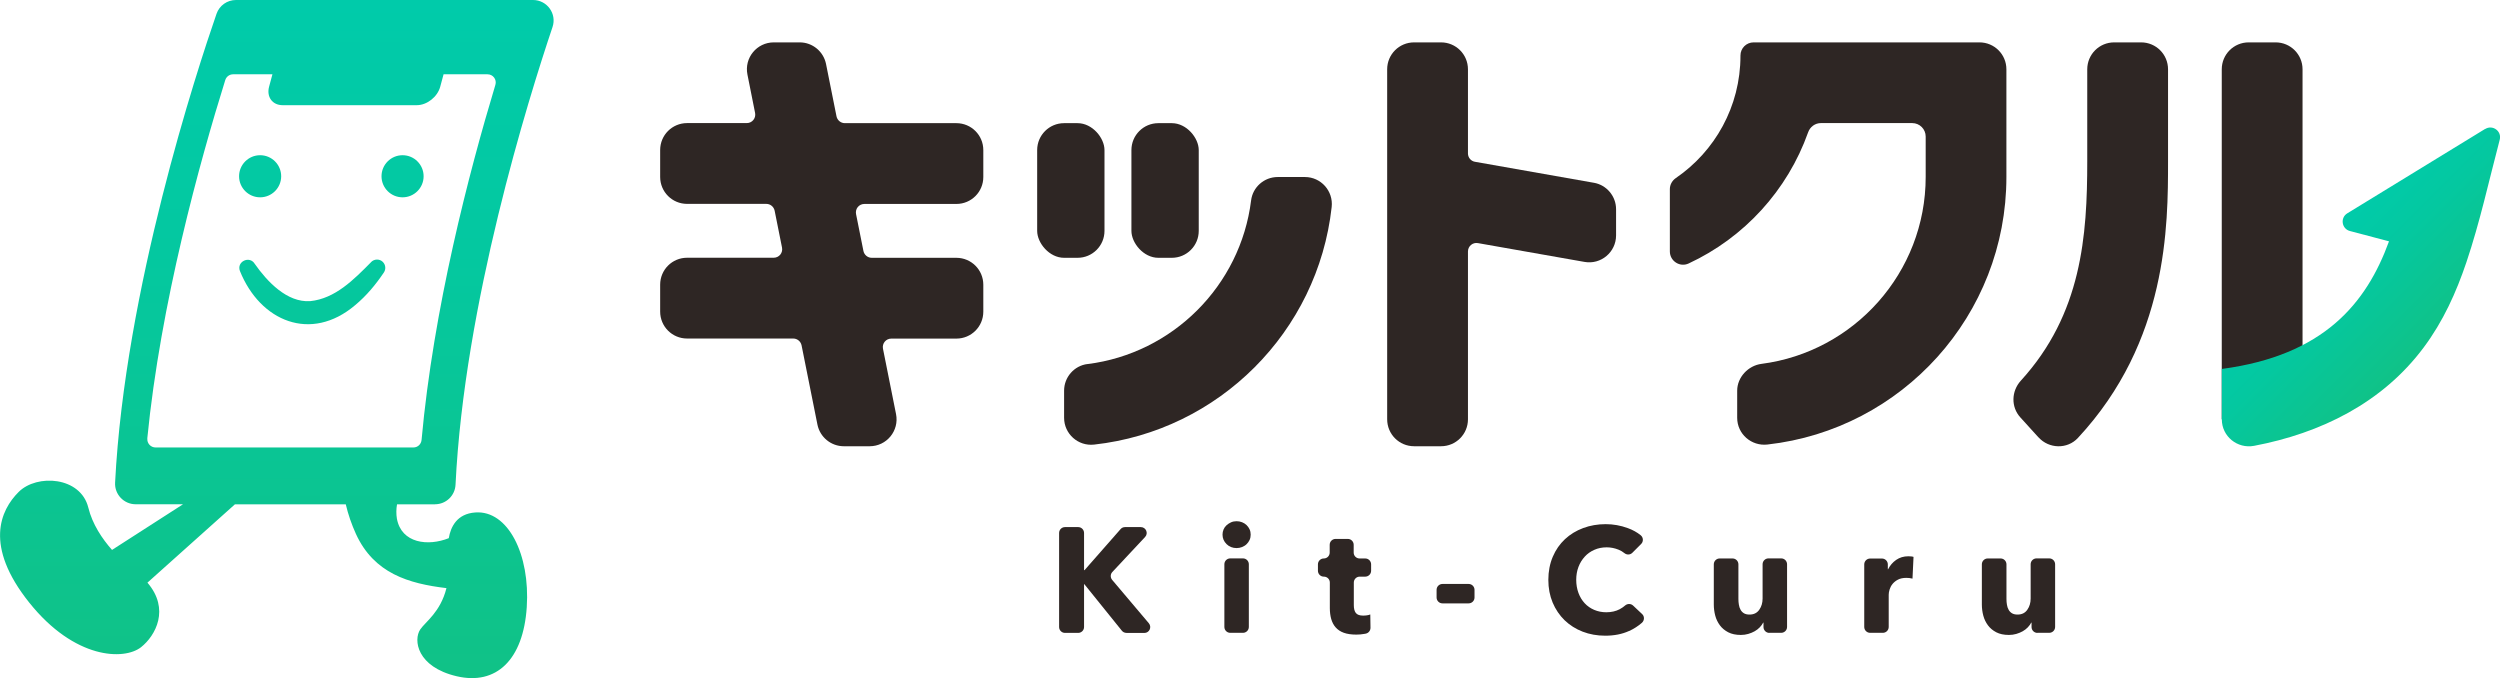<?xml version="1.0" encoding="UTF-8"?><svg id="_レイヤー_2" xmlns="http://www.w3.org/2000/svg" xmlns:xlink="http://www.w3.org/1999/xlink" viewBox="0 0 365.78 99.21"><defs><style>.cls-1{fill:url(#_名称未設定グラデーション_217);}.cls-2{fill:#2e2624;}.cls-3{fill:url(#_名称未設定グラデーション_217-2);}</style><linearGradient id="_名称未設定グラデーション_217" x1="40.5" y1="0" x2="40.5" y2="99.21" gradientUnits="userSpaceOnUse"><stop offset="0" stop-color="#00cbaa"/><stop offset=".37" stop-color="#04c8a0"/><stop offset=".99" stop-color="#10c287"/><stop offset="1" stop-color="#11c287"/></linearGradient><linearGradient id="_名称未設定グラデーション_217-2" x1="339.39" y1="35.2" x2="355.06" y2="50.86" xlink:href="#_名称未設定グラデーション_217"/></defs><g id="_ロゴデータ"><g><g><g><path class="cls-1" d="M63.65,73.78c1.6,0,2.92-1.25,3-2.86,1.28-26.43,10.63-56.37,14.19-66.96,.66-1.95-.8-3.96-2.85-3.96H34.52c-1.28,0-2.42,.81-2.84,2.02-2.86,8.26-13.41,40.38-14.84,68.6-.09,1.72,1.29,3.16,3.01,3.16h6.93l-10.39,6.68c-1.44-1.63-2.87-3.75-3.47-6.19-1.12-4.54-7.52-4.96-10.19-2.29-2.67,2.66-5.09,7.88,1.55,16.19,6.64,8.31,13.89,8.47,16.36,6.52,2.13-1.69,4.25-5.58,.93-9.44l12.8-11.46h16.22c.35,1.49,.85,2.93,1.49,4.34,2.65,5.77,7.71,7.26,13.24,7.92-.88,3.52-3.07,4.92-3.83,6.04-1.04,1.54-.5,5.48,5.31,6.85,5.82,1.37,9.76-2.4,10.27-10.1,.51-7.7-2.74-14.21-7.53-13.86-2.69,.19-3.6,2.11-3.88,3.76-3,1.21-6.92,.78-7.59-2.85-.11-.66-.11-1.4,.02-2.1h5.56Zm-42.1-9.63c1.94-19.76,7.69-40.51,11.41-52.44,.16-.5,.62-.84,1.15-.84h5.75l-.49,1.82c-.4,1.49,.49,2.7,1.98,2.7h19.63c1.49,0,3.03-1.21,3.43-2.7l.49-1.82h6.43c.81,0,1.39,.77,1.15,1.55-3.88,12.87-9.06,32.74-10.8,51.96-.06,.62-.57,1.09-1.19,1.09H22.76c-.71,0-1.27-.61-1.2-1.32Z"/><path class="cls-1" d="M38.06,28.87c1.7,0,3.08-1.38,3.08-3.08s-1.38-3.08-3.08-3.08-3.08,1.38-3.08,3.08,1.38,3.08,3.08,3.08Z"/><path class="cls-1" d="M61.98,25.79c0-1.7-1.38-3.08-3.08-3.08s-3.08,1.38-3.08,3.08,1.38,3.08,3.08,3.08,3.08-1.38,3.08-3.08Z"/><path class="cls-1" d="M54.29,38.36c-2.52,2.55-5.25,5.33-8.9,5.7-3.39,.23-6.28-2.84-8.12-5.46-.75-1.24-2.68-.34-2.17,1.04,2.97,7.39,10.39,10.49,16.85,5.02,1.7-1.41,3.05-3.06,4.22-4.8,.32-.48,.26-1.13-.17-1.55-.48-.46-1.25-.44-1.71,.04Z"/></g><g><path class="cls-2" d="M164.81,92.6c-.26,0-.51-.12-.67-.32l-5.49-6.81h-.04v6.27c0,.48-.39,.86-.86,.86h-1.93c-.48,0-.86-.39-.86-.86v-13.76c0-.48,.39-.86,.86-.86h1.93c.48,0,.86,.39,.86,.86v5.44h.07l5.28-6.01c.16-.19,.4-.29,.65-.29h2.3c.76,0,1.15,.9,.63,1.45l-4.79,5.12c-.3,.32-.31,.81-.03,1.15l5.37,6.35c.47,.56,.08,1.42-.66,1.42h-2.6Z"/><path class="cls-2" d="M182.99,78.22c0,.28-.05,.54-.16,.78-.11,.24-.26,.45-.44,.62-.18,.18-.4,.31-.66,.42-.26,.1-.52,.15-.8,.15-.58,0-1.07-.19-1.47-.58-.39-.39-.59-.85-.59-1.39,0-.26,.05-.51,.15-.75,.1-.24,.25-.45,.44-.62,.19-.17,.41-.32,.66-.43,.25-.11,.52-.16,.81-.16s.54,.05,.8,.15c.26,.1,.47,.24,.66,.42,.18,.17,.33,.38,.44,.62,.11,.24,.16,.5,.16,.78Zm-3.85,13.51v-9.17c0-.48,.39-.86,.86-.86h1.86c.48,0,.86,.39,.86,.86v9.17c0,.48-.39,.86-.86,.86h-1.86c-.48,0-.86-.39-.86-.86Z"/><path class="cls-2" d="M198.94,84.37c-.48,0-.86,.39-.86,.86v3.31c0,.51,.1,.9,.3,1.15s.55,.38,1.06,.38c.17,0,.36-.01,.56-.04s.36-.07,.49-.13l.03,1.95c0,.42-.29,.78-.7,.86-.07,.01-.15,.03-.23,.04-.38,.07-.76,.1-1.14,.1-.73,0-1.34-.09-1.84-.27-.5-.18-.89-.45-1.19-.79-.3-.34-.51-.75-.65-1.23-.13-.47-.2-1.01-.2-1.59v-3.74c0-.48-.39-.86-.86-.86h-.02c-.48,0-.86-.39-.86-.86v-.94c0-.48,.39-.86,.86-.86h0c.48,0,.86-.39,.86-.86v-1.14c0-.48,.39-.86,.86-.86h1.79c.48,0,.86,.39,.86,.86v1.14c0,.48,.39,.86,.86,.86h.83c.48,0,.86,.39,.86,.86v.94c0,.48-.39,.86-.86,.86h-.83Z"/><path class="cls-2" d="M210.19,87.42v-1.12c0-.48,.39-.86,.86-.86h3.83c.48,0,.86,.39,.86,.86v1.12c0,.48-.39,.86-.86,.86h-3.83c-.48,0-.86-.39-.86-.86Z"/><path class="cls-2" d="M238.35,92.32c-1.01,.46-2.17,.69-3.48,.69-1.2,0-2.3-.2-3.31-.59-1.01-.39-1.89-.95-2.64-1.67-.74-.72-1.33-1.59-1.75-2.59-.42-1.01-.63-2.11-.63-3.33s.22-2.36,.65-3.37c.43-1.01,1.02-1.86,1.78-2.57,.76-.71,1.65-1.25,2.67-1.63,1.02-.38,2.12-.57,3.3-.57,1.09,0,2.17,.19,3.23,.58,.72,.26,1.35,.61,1.88,1.04,.4,.32,.43,.92,.07,1.28l-1.29,1.29c-.32,.32-.82,.33-1.17,.04-.24-.2-.52-.36-.83-.49-.57-.23-1.15-.35-1.75-.35-.66,0-1.26,.12-1.8,.36-.55,.24-1.02,.57-1.41,1s-.7,.92-.92,1.5c-.22,.58-.33,1.21-.33,1.89s.11,1.34,.33,1.93,.52,1.08,.91,1.5c.39,.42,.85,.74,1.39,.97,.54,.23,1.13,.35,1.77,.35,.74,0,1.39-.15,1.95-.44,.3-.16,.56-.34,.79-.54,.34-.3,.85-.31,1.18,0l1.32,1.24c.38,.35,.35,.95-.04,1.29-.54,.47-1.16,.87-1.85,1.19Z"/><path class="cls-2" d="M258.88,92.6c-.48,0-.86-.39-.86-.86v-.65h-.04c-.13,.25-.3,.48-.51,.7-.21,.22-.46,.41-.74,.57-.28,.16-.6,.29-.94,.39-.34,.1-.7,.15-1.08,.15-.73,0-1.35-.13-1.85-.39-.5-.26-.91-.6-1.22-1.02-.31-.42-.54-.89-.68-1.42-.14-.53-.21-1.08-.21-1.63v-5.87c0-.48,.39-.86,.86-.86h1.88c.48,0,.86,.39,.86,.86v5.04c0,.31,.02,.6,.07,.87,.04,.28,.13,.53,.25,.74,.12,.22,.29,.39,.49,.51,.2,.12,.47,.19,.81,.19,.63,0,1.1-.23,1.43-.7,.33-.47,.49-1.01,.49-1.64v-5.02c0-.48,.39-.86,.86-.86h1.86c.48,0,.86,.39,.86,.86v9.17c0,.48-.39,.86-.86,.86h-1.73Z"/><path class="cls-2" d="M279.82,84.66c-.16-.04-.32-.07-.47-.09s-.3-.02-.45-.02c-.48,0-.89,.09-1.21,.26-.33,.17-.59,.39-.79,.63-.2,.25-.34,.52-.43,.81-.09,.29-.13,.55-.13,.76v4.72c0,.48-.39,.86-.86,.86h-1.86c-.48,0-.86-.39-.86-.86v-9.15c0-.48,.39-.86,.86-.86h1.73c.48,0,.86,.39,.86,.86v.71h.04c.28-.56,.67-1.01,1.18-1.37,.51-.35,1.1-.53,1.77-.53,.15,0,.29,0,.43,.02,.14,.01,.25,.04,.34,.07l-.15,3.17Z"/><path class="cls-2" d="M298.1,92.6c-.48,0-.86-.39-.86-.86v-.65h-.04c-.13,.25-.3,.48-.51,.7-.21,.22-.46,.41-.74,.57-.28,.16-.6,.29-.94,.39-.34,.1-.7,.15-1.08,.15-.73,0-1.35-.13-1.85-.39-.5-.26-.91-.6-1.22-1.02-.31-.42-.54-.89-.68-1.42-.14-.53-.21-1.08-.21-1.63v-5.87c0-.48,.39-.86,.86-.86h1.88c.48,0,.86,.39,.86,.86v5.04c0,.31,.02,.6,.07,.87,.04,.28,.13,.53,.25,.74,.12,.22,.29,.39,.49,.51,.2,.12,.47,.19,.81,.19,.63,0,1.1-.23,1.43-.7,.33-.47,.49-1.01,.49-1.64v-5.02c0-.48,.39-.86,.86-.86h1.86c.48,0,.86,.39,.86,.86v9.17c0,.48-.39,.86-.86,.86h-1.73Z"/></g><g><path class="cls-2" d="M139.93,29.84c2.18,0,3.94-1.76,3.94-3.94v-3.94c0-2.18-1.76-3.94-3.94-3.94h-16.32c-.59,0-1.1-.42-1.22-1l-1.53-7.65c-.37-1.84-1.98-3.17-3.86-3.17h-3.78c-2.49,0-4.35,2.27-3.86,4.71l1.12,5.62c.15,.77-.43,1.48-1.22,1.48h-8.73c-2.18,0-3.94,1.76-3.94,3.94v3.94c0,2.18,1.76,3.94,3.94,3.94h11.59c.59,0,1.1,.42,1.22,1l1.08,5.4c.15,.77-.43,1.48-1.22,1.48h-12.67c-2.18,0-3.94,1.76-3.94,3.94v3.94c0,2.18,1.76,3.94,3.94,3.94h15.53c.59,0,1.1,.42,1.22,1l2.32,11.59c.37,1.84,1.99,3.17,3.86,3.17h3.78c2.49,0,4.35-2.27,3.86-4.71l-1.91-9.56c-.15-.77,.43-1.48,1.22-1.48h9.52c2.18,0,3.94-1.76,3.94-3.94v-3.94c0-2.18-1.76-3.94-3.94-3.94h-12.38c-.59,0-1.1-.42-1.22-1l-1.08-5.4c-.15-.77,.43-1.48,1.22-1.48h13.46Z"/><g><rect class="cls-2" x="151.75" y="18.02" width="9.85" height="19.7" rx="3.94" ry="3.94"/><rect class="cls-2" x="165.54" y="18.02" width="9.85" height="19.7" rx="3.94" ry="3.94"/><path class="cls-2" d="M159.12,53.26c-1.96,.24-3.43,1.93-3.43,3.9v3.97c0,2.35,2.05,4.18,4.39,3.92,18.25-2.02,32.74-16.51,34.76-34.76,.26-2.34-1.56-4.39-3.92-4.39h-3.97c-1.98,0-3.66,1.47-3.9,3.43-1.55,12.47-11.47,22.38-23.94,23.94Z"/></g><path class="cls-2" d="M233.19,26.74l-17.39-3.07c-.59-.1-1.02-.62-1.02-1.22V10.14c0-2.18-1.76-3.94-3.94-3.94h-3.94c-2.18,0-3.94,1.76-3.94,3.94V61.35c0,2.18,1.76,3.94,3.94,3.94h3.94c2.18,0,3.94-1.76,3.94-3.94v-24.56c0-.77,.7-1.36,1.46-1.22l15.59,2.75c2.41,.43,4.62-1.43,4.62-3.88v-3.82c0-1.91-1.37-3.55-3.25-3.88Z"/><path class="cls-2" d="M289.62,6.2h-33.05c-1.06,0-1.92,.86-1.92,1.92v.05c0,7.42-3.75,13.98-9.45,17.88-.54,.37-.88,.97-.88,1.62v9.12c0,1.41,1.47,2.36,2.75,1.76,8.11-3.77,14.46-10.69,17.48-19.19,.28-.8,1.02-1.35,1.87-1.35h13.36c1.09,0,1.97,.88,1.97,1.97v5.91c0,14-10.49,25.6-24.03,27.35-1.94,.25-3.55,1.96-3.55,3.92v3.97c0,2.37,2.08,4.18,4.43,3.91,19.67-2.2,34.96-18.89,34.96-39.15V10.14c0-2.18-1.76-3.94-3.94-3.94Z"/><g><path class="cls-2" d="M325.07,61.35l11.82-4.27V10.14c0-2.18-1.76-3.94-3.94-3.94h-3.94c-2.18,0-3.94,1.76-3.94,3.94V61.35"/><path class="cls-2" d="M298.25,63.99l-2.65-2.92c-1.39-1.53-1.32-3.84,.07-5.37,8.92-9.77,9.72-21.19,9.72-32.12V10.14c0-2.18,1.76-3.94,3.94-3.94h3.94c2.18,0,3.94,1.76,3.94,3.94v13.44c0,9.39,0,26.33-13.19,40.5-1.55,1.67-4.23,1.6-5.76-.09Z"/></g></g></g><path class="cls-3" d="M363.61,18.86l-20.17,12.35c-1.07,.65-.83,2.27,.38,2.59l3.79,1,1.93,.51c-3.31,9.08-9.54,16.69-24.46,18.67v7.38c0,2.49,2.27,4.33,4.72,3.87,9.72-1.84,18.78-6.28,24.82-14.4,2.85-3.82,4.76-8.06,6.25-12.48,1.97-5.84,3.3-11.95,4.87-17.91,.33-1.24-1.03-2.24-2.12-1.57Z"/></g></g></svg>